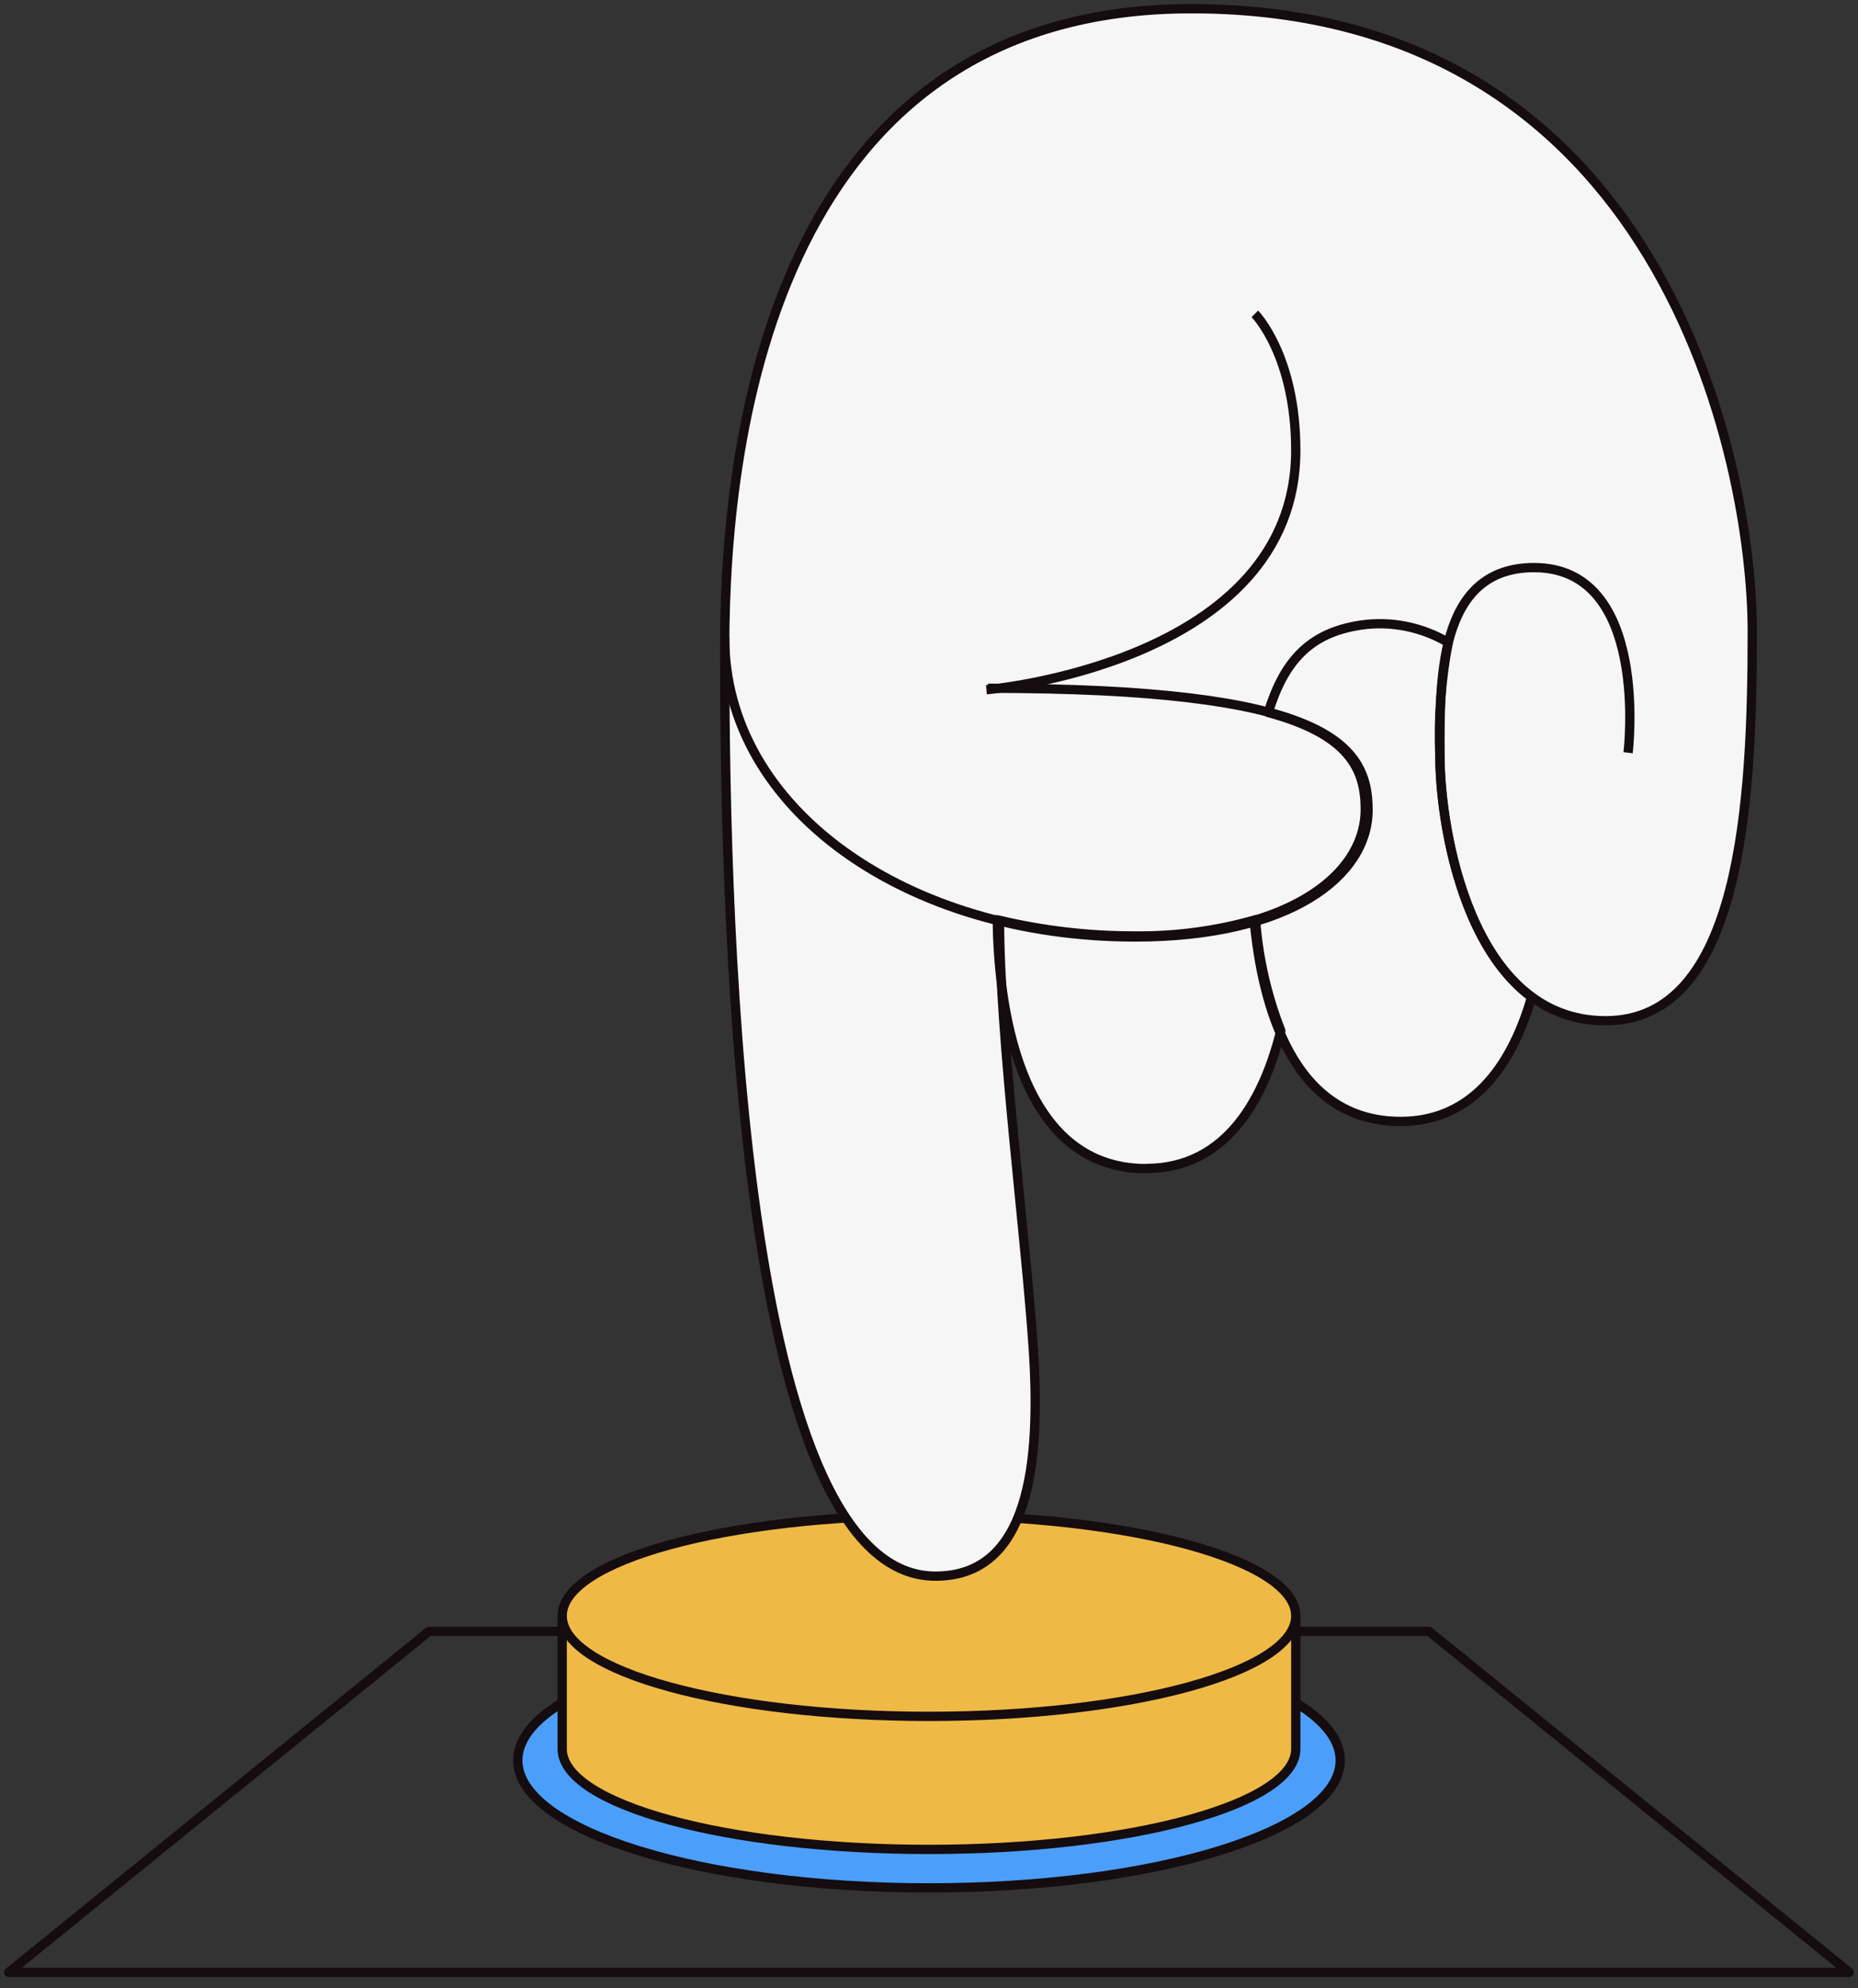 <?xml version="1.0" encoding="UTF-8"?> <svg xmlns="http://www.w3.org/2000/svg" width="200" height="214" viewBox="0 0 200 214" fill="none"><rect x="0" y="0" width="200" height="214" fill="#333333" stroke="none"/><g id="uuid-18ea0c52-a49a-48c1-b0c5-44311d1ee8c0"><path id="Vector" d="M199.063 212.317H0.938L46.176 175.609H153.825L199.063 212.317Z" stroke="#140C0F" stroke-linejoin="round"></path><path id="Vector_2" d="M100.001 203.224C124.447 203.224 144.265 197.08 144.265 189.501C144.265 181.921 124.447 175.777 100.001 175.777C75.556 175.777 55.738 181.921 55.738 189.501C55.738 197.08 75.556 203.224 100.001 203.224Z" fill="#4B9FFB" stroke="#140C0F" stroke-linejoin="round"></path><path id="Vector_3" d="M60.516 173.941V188.265C60.516 194.245 78.195 199.082 99.998 199.082C121.802 199.082 139.481 194.226 139.481 188.265V173.941H60.516Z" fill="#EFB946" stroke="#140C0F" stroke-linejoin="round"></path><path id="Vector_4" d="M99.998 184.76C121.804 184.76 139.481 179.917 139.481 173.942C139.481 167.968 121.804 163.125 99.998 163.125C78.193 163.125 60.516 167.968 60.516 173.942C60.516 179.917 78.193 184.76 99.998 184.76Z" fill="#EFB946" stroke="#140C0F" stroke-linejoin="round"></path><path id="Vector_5" d="M128.252 0.938C84.682 0.938 78.177 44.47 78.008 68.654C78.008 68.654 78.008 68.785 78.008 68.841C78.008 69.104 78.008 69.385 78.008 69.629C78.008 93.626 78.814 169.648 100.692 169.648C110.816 169.648 112.035 157.443 111.229 145.257C110.554 135.039 108.454 118.373 107.798 105.812C108.885 114.642 112.429 125.759 123.396 125.759C132.076 125.759 136.032 118.204 137.813 111.155C140.1 116.461 144.018 120.716 150.786 120.716C158.96 120.716 162.953 114.005 164.884 107.33C164.828 107.293 164.772 107.237 164.734 107.199C166.947 108.868 169.609 109.899 172.852 109.899C187.438 109.899 188.638 86.333 188.638 68.017C188.638 49.7 178.889 0.938 128.252 0.938Z" fill="#F6F6F6"></path><g id="uuid-a900e3a5-db2d-4b0e-9836-9decdbc90f7f"><path id="uuid-09fca1fe-77a6-466f-9187-f6293dffdd07" d="M175.252 81.028C175.252 81.028 177.689 61.099 165.128 61.099C154.592 61.099 155.004 73.697 155.004 81.421C155.004 89.145 158.248 109.88 172.833 109.88C187.419 109.88 188.619 86.314 188.619 67.998C188.619 49.681 178.889 0.938 128.252 0.938C84.082 0.938 78.008 45.669 78.008 69.648C78.008 93.626 78.814 169.666 100.692 169.666C110.816 169.666 112.035 157.462 111.229 145.276C110.423 133.071 107.592 111.661 107.592 99.063" stroke="#140C0F" stroke-linejoin="round"></path><path id="uuid-8cdb1d5f-34c0-406e-a54c-d45e5c00df1d" d="M146.961 87.121C146.961 92.108 142.893 96.701 135 99.082C135.844 108.118 139.087 120.717 150.767 120.717C158.941 120.717 162.934 114.005 164.865 107.331C156.972 101.5 154.985 87.44 154.985 81.365C154.816 77.278 155.116 73.192 155.885 69.161C153.054 67.492 149.754 66.817 146.511 67.286C140.887 68.111 138.187 71.279 136.519 76.697C145.292 79.078 146.961 82.847 146.961 87.121Z" stroke="#140C0F" stroke-linejoin="round"></path><path id="uuid-69f9bf7c-1bd4-44e4-bee8-c22e91886251" d="M123.377 125.779C132.151 125.779 136.107 118.055 137.869 110.95C136.369 107.126 135.45 103.095 135.15 99.008C130.895 100.226 126.47 100.808 122.046 100.751C117.096 100.751 112.166 100.17 107.348 99.008C107.441 107.219 109.222 125.798 123.396 125.798L123.377 125.779Z" stroke="#140C0F" stroke-linejoin="round"></path><path id="uuid-16b20fd6-d448-4e20-8f17-6ce46d0dcd38" d="M78.008 68.652C78.008 87.175 97.73 100.861 122.196 100.861C138.638 100.861 147.262 94.412 147.262 87.175C147.262 79.938 142.444 74.089 106.354 74.089" stroke="#140C0F" stroke-linejoin="round"></path><path id="uuid-150e5a07-eade-4923-99f1-5a510f03c3f9" d="M106.184 74.243C106.184 74.243 139.479 71.412 139.479 48.483C139.479 38.228 135.074 33.785 135.074 33.785" stroke="#140C0F" stroke-linejoin="round"></path></g></g></svg> 